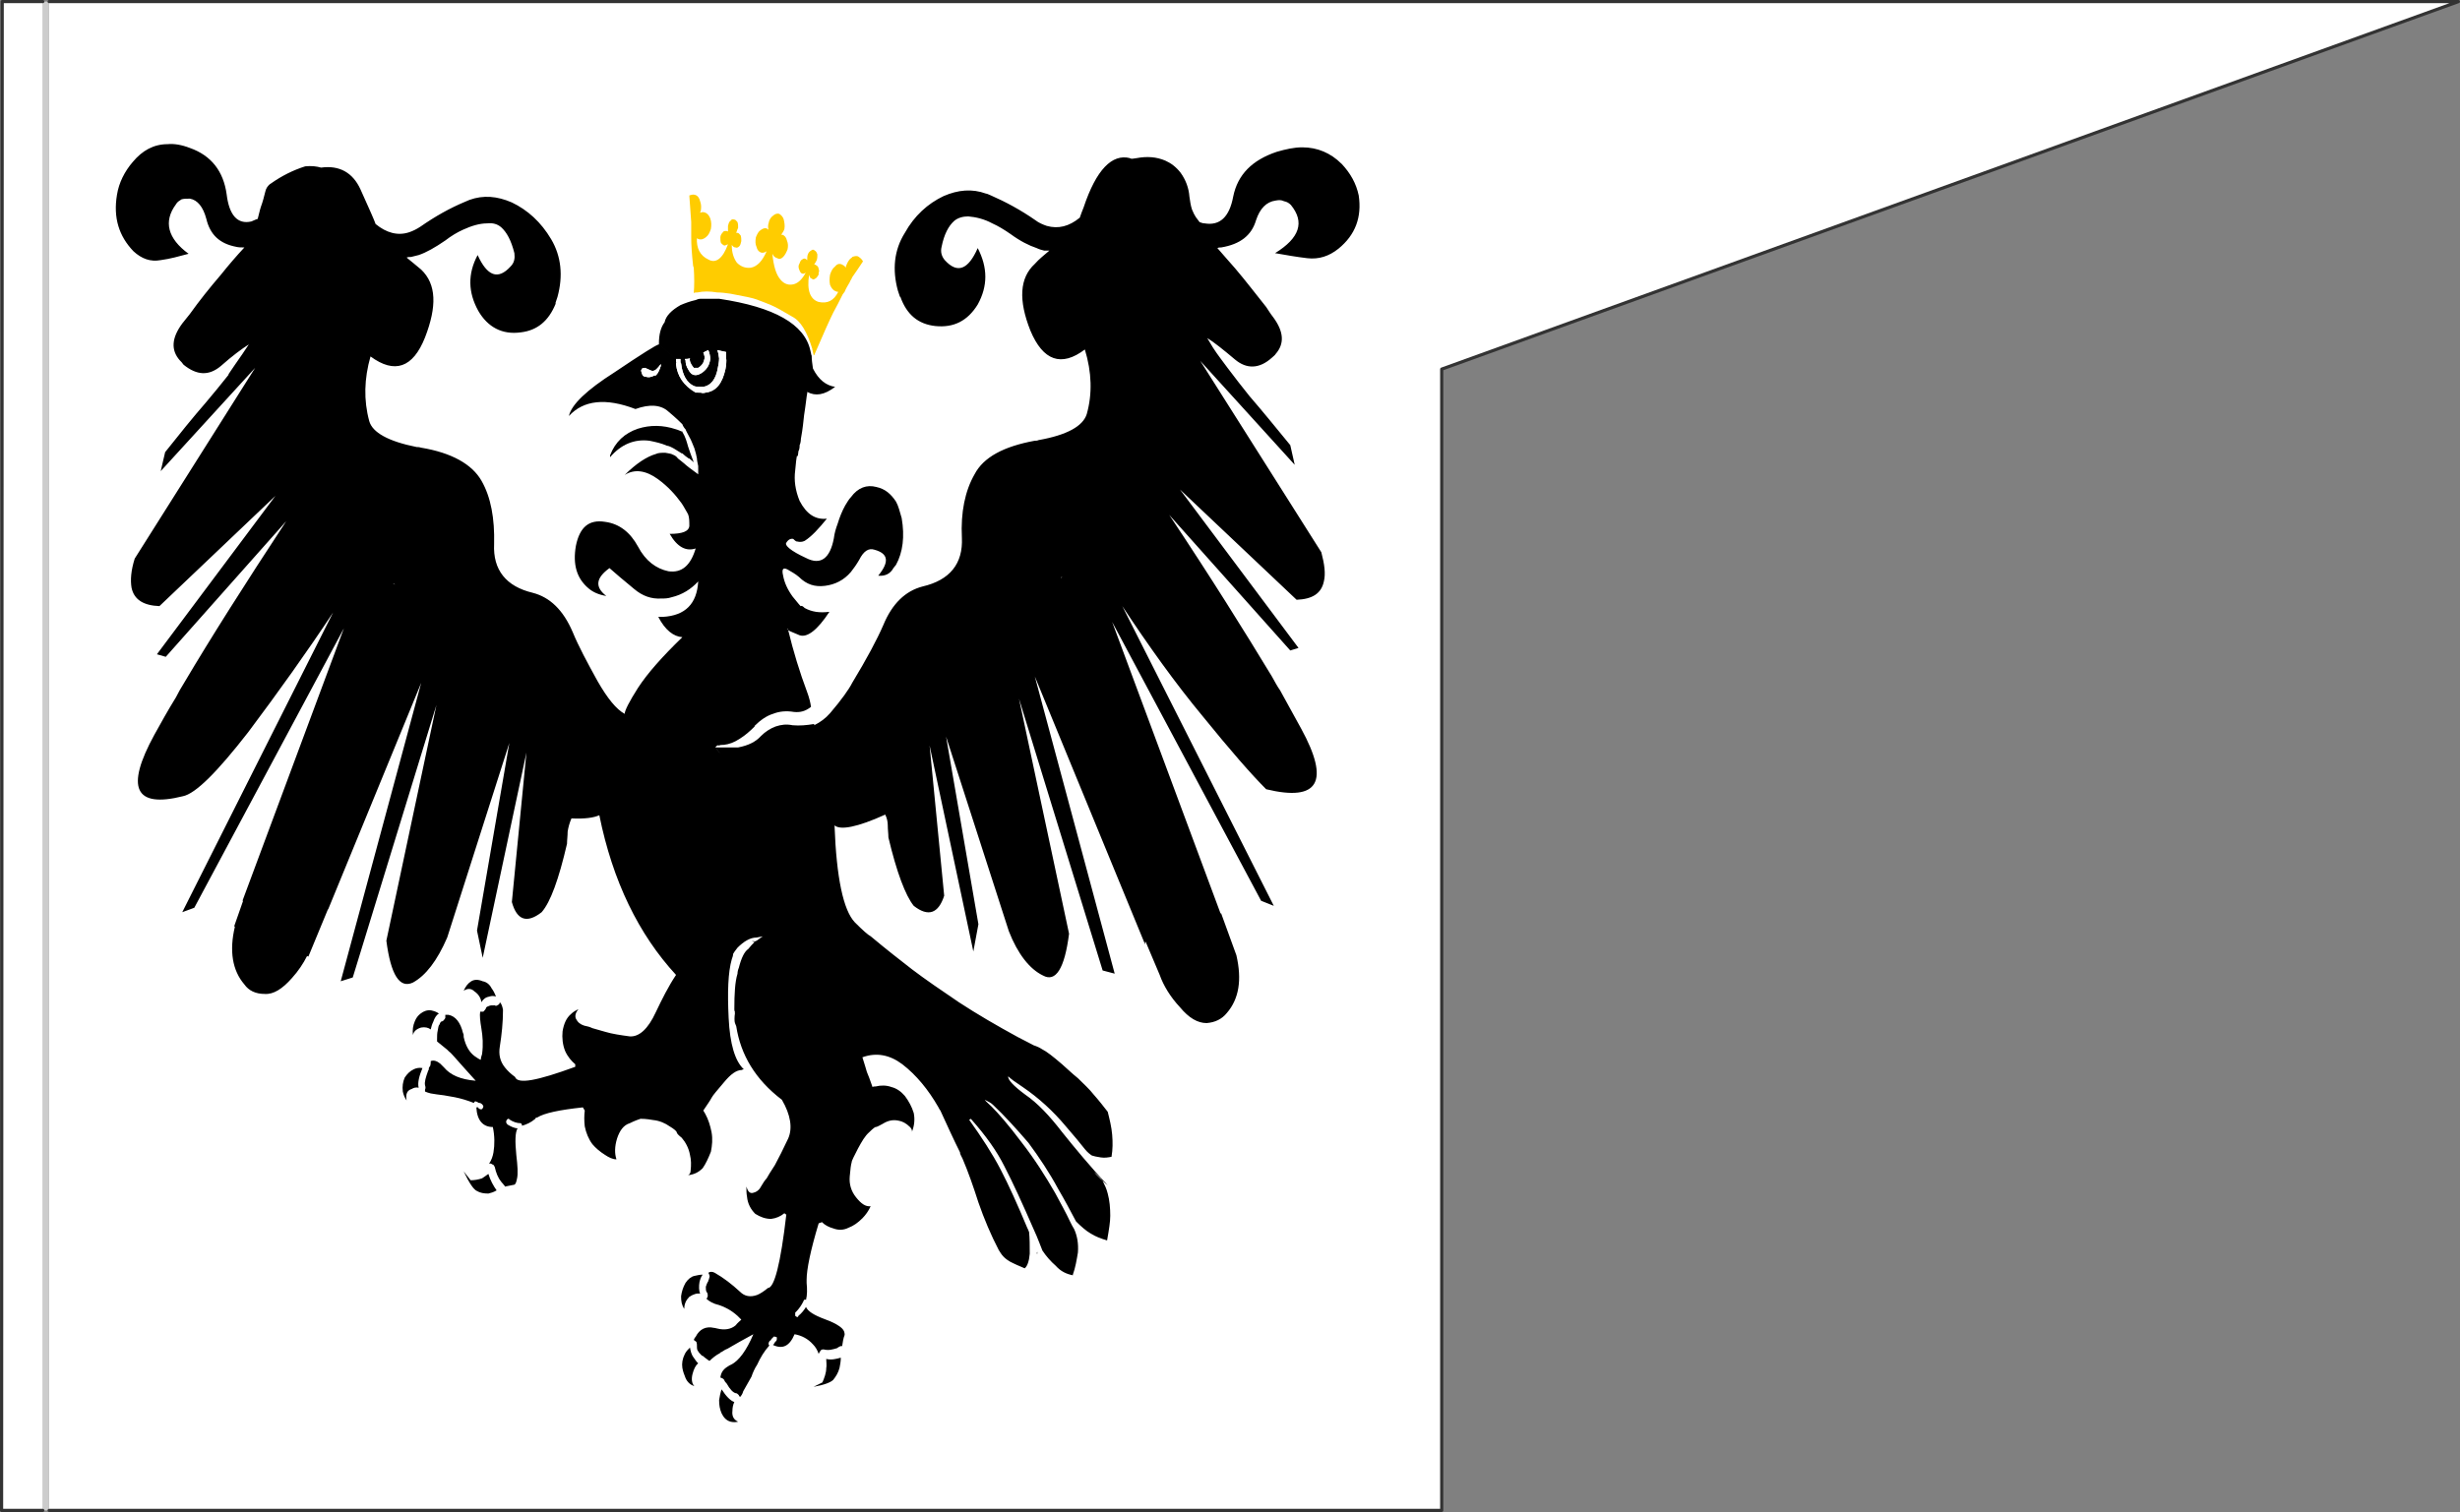 <?xml version="1.0" encoding="UTF-8"?><svg id="uuid-9516046e-cc0e-4043-874b-72f61f8a97f8" xmlns="http://www.w3.org/2000/svg" viewBox="0 0 388.1 238.6"><rect x="0" y="0" width="388.1" height="238.6" fill="#808080" stroke="none"/><defs><style>.uuid-9d54b769-eb7b-4275-aa88-7fb418249a93{fill:#ccc;}.uuid-9d54b769-eb7b-4275-aa88-7fb418249a93,.uuid-31c1c562-e76e-4f65-9676-5f6873605a44,.uuid-8b3d8499-1919-4675-8328-e3a260d68a57,.uuid-d022bd67-a696-4fea-a373-2c21651009e0{stroke-width:0px;}.uuid-31c1c562-e76e-4f65-9676-5f6873605a44{fill:#fc0;}.uuid-8b3d8499-1919-4675-8328-e3a260d68a57{fill:#000;}.uuid-9686d0d3-fd6e-4239-b322-66b5ae1b03d5{fill:none;stroke:#333;stroke-linecap:round;stroke-linejoin:round;stroke-width:.5px;}.uuid-d022bd67-a696-4fea-a373-2c21651009e0{fill:#fff;}</style></defs><polyline class="uuid-d022bd67-a696-4fea-a373-2c21651009e0" points="227.45 238.35 227.45 58.25 387.85 .25 7.75 .25 7.75 238.35 227.45 238.35"/><polyline class="uuid-9d54b769-eb7b-4275-aa88-7fb418249a93" points="7.75 .25 6.75 .25 6.75 238.35 7.75 238.35 7.75 .25"/><polyline class="uuid-d022bd67-a696-4fea-a373-2c21651009e0" points="6.75 .25 .35 .25 .25 238.35 6.75 238.35 6.75 .25"/><polyline class="uuid-9686d0d3-fd6e-4239-b322-66b5ae1b03d5" points="6.75 .25 .35 .25 .25 238.35 6.75 238.35"/><polyline class="uuid-9686d0d3-fd6e-4239-b322-66b5ae1b03d5" points="7.75 238.35 227.45 238.35 227.45 58.25 387.85 .25 7.75 .25"/><path class="uuid-8b3d8499-1919-4675-8328-e3a260d68a57" d="M211.65,25.85c-1.7-1.7-3.8-2.6-6.2-2.6-1.3,0-2.6.3-4,.7-3.9,1.3-6.2,3.6-6.9,7.1-.6,3.2-2.1,4.6-4.5,4.2-.3,0-.5-.1-.8-.2-.2-.3-.4-.5-.6-.8-.2-.3-.4-.7-.6-1.2-.2-.6-.3-1.3-.4-2-.1-1.4-.6-2.7-1.4-3.8-.7-.9-1.5-1.5-2.4-1.9-1.4-.6-2.9-.7-4.5-.4-.2,0-.5.1-.7.1-.1,0-.3,0-.4-.1-2.8-.7-5.3,1.8-7.3,7.8-.2.5-.4,1-.6,1.6-1.7,1.4-3.4,1.8-5.2,1.3-.6-.2-1.3-.5-1.8-.9-2.3-1.6-4.7-2.9-7-3.9-.3-.1-.6-.3-.8-.3-2.2-.8-4.4-.6-6.7.4-2.5,1.2-4.6,3.1-6.1,5.8-1.7,2.7-2,5.8-1.1,9.1.1.3.2.6.3.9,0,0,0,.1.1.1,1,2.8,2.8,4.3,5.5,4.6,2.9.3,5.1-.8,6.7-3.4,1.6-2.9,1.6-5.8,0-8.9-1.5,3.4-3.2,4.1-5.2,1.9-.5-.6-.7-1.3-.5-2.1.4-2,1.1-3.3,2-4.1.6-.5,1.4-.7,2.2-.7,1.2.1,2.5.4,3.8,1.1.9.4,1.9,1,2.9,1.7,1.5,1.1,2.9,1.8,4.1,2.2.4.2.8.3,1.2.4h.8c-.8.7-1.6,1.3-2.3,2.1-2.4,2.2-2.6,5.7-.7,10.5,2,4.8,4.9,5.8,8.6,3,1.1,3.6,1.2,7,.3,10.2-.6,1.9-3.1,3.3-7.6,4.1-.2.1-.4.1-.6.1-4.9.9-8.1,2.6-9.5,5.3-1.5,2.6-2.2,6-2,10,.2,4.1-1.9,6.7-6.2,7.7-2.7.7-4.8,2.7-6.2,6.1-1,2.3-2.6,5.3-4.9,9.1-.5,1-1.7,2.7-3.5,4.8-.7.8-1.5,1.4-2.5,1.9v-.2c-1.2.2-2.3.3-3.4.2-1-.2-1.8-.1-2.7.2h0c-.8.3-1.6.8-2.3,1.5-.8.9-2,1.5-3.6,1.8h-3.6l.8,1c-.3-.4-.6-.7-.8-1h0c.2-.3.4-.4.6-.3.2-.1.4-.1.6-.1h.1c.9-.1,1.7-.4,2.6-1,.8-.5,1.5-1.1,2.3-1.9v-.1c.9-.9,1.9-1.6,2.9-1.9,1-.4,2.1-.5,3.3-.3h0c1,.1,1.8-.1,2.7-.8-.1-.7-.3-1.5-.6-2.3-1.2-3.2-2.2-6.5-3-9.8v-.1l-.1-.1h.1v.2c.3.2.9.4,1.8.8,1.2.4,2.8-.8,4.7-3.7-1.6.2-2.8,0-3.9-.6-.3-.3-.5-.4-.6-.3,0,.1-.4-.4-1.3-1.5-.8-1.1-1.3-2.2-1.5-3.3-.3-1.2.1-1.4,1-.8.9.5,1.4.9,1.5,1,1.2,1.2,2.5,1.6,4.1,1.4,1.6-.2,3-.9,4.1-2.2.4-.5.9-1.2,1.3-1.9.7-1.4,1.5-1.9,2.4-1.6,2.2.6,2.4,1.9.6,4.1,1.1.1,1.9-.3,2.4-1.2.1-.1.2-.3.4-.5,1.1-2,1.4-4.5.9-7.4-.3-1-.5-1.9-.9-2.6-.8-1.2-1.7-2-3.1-2.3-1.5-.4-2.9.1-4,1.6-.3.3-.6.8-.9,1.3-.5.9-.9,1.9-1.2,2.9-.3.8-.5,1.5-.6,2.3-.6,3.2-2.1,4.3-4.4,3.1-2.4-1.1-3.4-2-3.1-2.4.3-.5.7-.7,1.1-.6.1.1.3.3.5.4h.1c.4.1.8.1,1.2-.1,1.1-.7,2.2-1.9,3.5-3.5-1.8.2-3.2-.7-4.3-2.8h0c-.7-1.7-.9-3.3-.7-4.8.1-1.2.2-2,.3-2.4,0,0,0,.1.1.2,0-.2.1-.5.1-.8.2-.4.2-.7.2-1,.1-.2.2-.6.2-1,.3-1.6.4-2.8.5-3.7.3-1.9.4-3.1.5-3.5v-.2c1.3.7,2.7.5,4.4-.8-1.4-.2-2.6-1.1-3.5-2.9-.1-.7-.2-1.4-.2-2-.1-.2-.1-.5-.2-.8-.9-4.2-5.7-6.9-14.4-8.2h-2.9c-.3,0-.6.1-.8.2-.9.2-1.7.5-2.4.8-1.4.8-2.3,1.7-2.5,2.7-.6.8-.9,1.9-.9,3.4v.1l2.7,2.3h1.4c.2,0,.5,0,.8-.1-.1.4.1.9.6,1.5h.7c.5-.3.8-.7.9-1.1.2-.5.1-.9-.1-1.3.3-.2.6-.3.8-.4.2.5.3,1,.3,1.4-.1.8-.4,1.5-1.2,2.1h0c-.7.5-1.3.6-1.8.2-.1-.1-.3-.3-.5-.7-.2-.3-.4-.8-.4-1.4q-.1-.1-.1-.2h-.7v.5s0,.1.1.2c.2,1.8.9,3.1,2.1,3.6.4.1.7.1,1,.1h.4c1.2-.2,2-1.2,2.3-3,.1-.5.2-1,.2-1.5-.1-.5-.1-.9-.3-1.3.5.1.9.2,1.4.3v.9c.1.5,0,1.2-.1,1.8-.5,2.3-1.5,3.5-3.1,3.7,0,0-.1,0-.2.1l.1-.1q-.1,0-.2.1c0-.1-.1-.1-.1,0q-.1-.1-.1,0c-.1-.1-.4-.1-1.1-.1l-.4-.1h-.2.2l.4.1c-1.9-1.1-2.9-2.6-3.1-4.5h-2.4v.3c-.2.6-.4,1.1-.7,1.4l-.1.1c-.2,0-.3,0-.4.1-.1,0-.2.1-.3.1-.3.1-.5.1-.9,0-.2,0-.4-.1-.5-.3-.1-.3-.2-.5-.2-.7.1-.3.2-.4.6-.4.2.1.5.2.9.4.4.2.8,0,1.2-.5.2-.2.2-.3.4-.5h2.4c0-.1,0-.2.1-.2-.1-.1-.1-.2-.1-.3v-.3l-2.7-2.3c-.3,0-2.7,1.5-7,4.4-4.4,2.8-6.8,5.1-7.2,6.9,2.3-2.5,5.8-2.9,10.5-1.1,2.2-.8,4-.7,5.2.4,1.2,1,1.9,1.7,2.2,2,.1.3.3.6.5.8.1.3.3.6.6,1.2.3.5.5,1.1.8,1.8.2.6.3,1.1.4,1.6,0,.3.1.7.2,1.2v1.3c-1.1-.8-1.9-1.4-2.2-1.7-.4-.3-.7-.6-1-.8-.2-.3-.5-.5-.8-.6-.3-.2-.8-.2-1.2-.3-.6,0-1.1,0-1.5.2-1.4.4-3.1,1.5-4.9,3.3,1.6-1,3.4-.7,5.3.7,1.5,1.1,2.7,2.4,3.7,3.8.4.6.7,1.2,1,1.7.2.5.2,1.1.2,1.9-.1.8-1.1,1.2-3.1,1.2,1.2,2.1,2.6,2.8,4.1,2.3-.8,2.7-2.2,3.9-4.3,3.6-1.9-.4-3.6-1.6-4.8-3.9-1.2-2.2-2.9-3.6-5.2-3.9-2.5-.4-4,.8-4.6,3.8-.5,2.9.1,5.1,2,6.7.7.6,1.6,1,2.8,1.2-1.8-1.4-1.7-2.8.5-4.4.9.8,2.2,1.9,3.9,3.3,1.3,1.1,2.7,1.6,4.3,1.5.5,0,1,0,1.6-.2,1.7-.4,3.1-1.3,4.2-2.5-.2,3.5-2,5.4-5.6,5.6h-.7c1.1,2.1,2.4,3.1,3.8,3.2-3.2,3.1-5.5,5.7-7,8-1.4,2.2-2.1,3.6-2.1,4.1-1.3-.7-2.7-2.4-4.3-5.2-1.6-2.9-3-5.5-3.9-7.7-1.5-3.5-3.6-5.5-6.3-6.2-4.2-1-6.3-3.6-6.1-7.7.1-4-.5-7.4-2-10-1.5-2.6-4.7-4.4-9.5-5.2-.3-.1-.4-.1-.7-.1-4.5-.9-7-2.3-7.5-4.1-.9-3.3-.8-6.7.2-10.2,3.8,2.8,6.7,1.8,8.6-3,1.9-4.9,1.8-8.4-.6-10.7-.8-.7-1.6-1.3-2.3-1.9.2-.1.5-.1.7-.1.4-.1.8-.2,1.2-.3,1.2-.4,2.6-1.2,4.2-2.3.9-.7,1.9-1.3,2.8-1.7,1.3-.6,2.6-1,3.8-1,.9-.1,1.6.1,2.2.6.9.8,1.6,2.1,2.1,4.1.1.8,0,1.5-.6,2.1-2,2.2-3.7,1.5-5.2-1.8-1.6,3-1.5,5.9.1,8.8,1.5,2.6,3.8,3.8,6.7,3.4,2.6-.3,4.4-1.8,5.5-4.5v-.2c.1-.3.2-.6.3-.9.9-3.3.6-6.4-1-9.1-1.6-2.7-3.7-4.6-6.2-5.8-2.3-1-4.5-1.2-6.7-.4-.2.1-.5.2-.7.3-2.4,1-4.7,2.3-7,3.9-.6.4-1.2.7-1.8.9-1.8.6-3.6.1-5.3-1.3-.2-.6-1-2.4-2.4-5.5-1.2-2.6-3.3-3.8-6.2-3.4-.7-.2-1.5-.3-2.5-.2-1.9.6-3.7,1.5-5.4,2.7-.5.3-.8.8-.9,1.3-.2.8-.4,1.6-.7,2.4-.2.6-.3,1.2-.5,1.9-.4.1-.7.3-1,.4-2.2.5-3.5-1-3.9-4.3-.5-3.6-2.4-6.1-5.8-7.3-1.3-.5-2.5-.7-3.5-.6-2.2,0-4,1-5.5,2.8-1.3,1.5-2.2,3.3-2.5,5.2-.6,3.6.3,6.5,2.6,8.9,1.3,1.2,2.7,1.7,4.3,1.4,1.5-.2,2.9-.6,4.4-1-3.3-2.4-4-5.1-2-7.8.2-.4.6-.6.9-.8.4-.1.8-.1,1.3-.1,1.2.2,2.1,1.3,2.6,3.2.6,2.5,2.1,3.9,4.7,4.4.4.1.8.1,1.3.1-1.3,1.4-2.5,2.8-3.7,4.3-1.8,2.1-3.4,4.1-4.9,6.2-.4.5-.8,1-1.2,1.5-1.7,2.3-1.8,4.2-.4,5.8.2.2.4.4.6.7,2.1,1.7,4,1.8,5.9.2,1.8-1.6,3.3-2.7,4.4-3.4-.3.5-.7,1-1,1.5-.8,1.1-1.5,2.2-2.2,3.2v.1c-1.2,1.5-2.4,3-3.6,4.4-2,2.3-4.1,4.9-6.4,7.8l-.7,3,14.9-16.3-19,30.1c-.6,1.9-.7,3.4-.5,4.6.4,1.9,1.9,2.8,4.4,2.9l18.3-17.4-18.7,25,1.4.4,19-21.4c-6.5,9.9-11.9,18.4-16.1,25.5-.5.8-.9,1.5-1.3,2.3-1.3,2.1-2.4,4.1-3.4,5.9-4.6,8.4-3.1,11.6,4.5,9.7,2-.4,5.4-3.8,10.3-10.1,4.8-6.4,9.3-12.7,13.4-18.9l-23.8,47.3,1.9-.7,23.6-44.1,7.8-7.1c0,.1.1.1.3.2h0l-.3-.2-7.8,7.1-16,43h.1l-1.4,4,.1.1c-.9,3.8-.4,6.9,1.5,9.1.7,1,1.8,1.5,3.2,1.5,1.4.1,2.8-.8,4.3-2.5,1-1.1,1.8-2.3,2.4-3.5q.1.1.2.1l3.1-7.5v.1l14.7-35.8-12.7,47.1,1.9-.6,13.2-43-7.9,37.2c.7,5.4,2.1,7.6,4.2,6.6,2-1.1,3.8-3.4,5.4-7.1l9.8-30.7-5.1,29.6.9,4.3,6.9-32.4-2.3,23.6c.8,2.9,2.4,3.4,4.7,1.6,1.4-1.6,2.7-5.2,4-10.8,0-.6.1-1.2.1-1.9.1-.7.3-1.4.6-2.1,2.1.1,3.5-.1,4.4-.5,2.1,10.4,6.2,18.8,12.1,25.2-1.2,1.8-2.2,3.8-3.2,5.9-1.2,2.6-2.6,3.9-4.1,3.8-1.5-.2-2.8-.4-3.8-.7-1.1-.3-1.8-.5-2.1-.6-.4-.2-.8-.3-1.3-.4-.6-.2-1-.5-1.3-1.1-.2-.5,0-1,.4-1.5-.4.2-.8.4-1.2.8-.7.6-1.1,1.5-1.3,2.7-.1,1,0,2.1.4,3.1.4.9,1,1.6,1.6,2.1v.4c-6,2.2-9.1,2.8-9.5,1.6h0c-.7-.5-1.2-1-1.6-1.5-.8-1-1-2.1-.8-3.3.3-1.9.5-3.8.5-5.8-.1-.5-.2-.9-.5-1.2,0,.3-.2.4-.4.5-.1.1-.3.1-.4,0h-.1c-.4,0-.6,0-.8.1-.3.1-.5.2-.5.4-.1.2-.3.4-.4.5h-.5c-.1.6,0,1.5.2,2.7.2,1.2.3,2.5.1,4-.1.3-.2.6-.2.9-.3-.1-.7-.4-1-.6-.8-.6-1.4-1.6-1.7-3,0-.3,0-.5-.1-.6-.4-1.7-1.2-2.7-2.3-2.9h-.5v.5c-.1.2-.3.4-.4.5-.3,0-.4.2-.5.5-.2.2-.2.5-.3,1h0c-.1.4-.1.9-.1,1.4v.3c.5.4,1,.8,1.6,1.3.1.1.2.2.3.3.3.2.5.5.8.8,1,1.1,2.1,2.4,3.4,3.8-2.4-.2-4-.9-5-2.1-.2-.2-.4-.4-.6-.6-.5-.4-1-.6-1.5-.4v.1c0,.2,0,.4-.1.7-.1.1-.2.2-.2.4,0,.1,0,.2-.1.3-.4,1.1-.6,1.8-.5,2.3.1.3.1.5,0,.7v.3c.2.1.5.2.9.3.5.1,1.3.2,2.1.3.5.1,1.1.2,1.7.3,1,.2,2,.5,3,.9q.1-.1.1-.2c.1,0,.2-.1.3,0,.1,0,.2.1.4.2h.2c.1.1.2.1.3.2q.1.1.2.3c0,.1,0,.2-.1.3,0,.1-.1.2-.2.2h-.2c-.1-.1-.2-.1-.2-.1q-.1-.1-.1-.2h-.3c.1,2,1,3.1,2.6,3.1.3,1.4.3,2.8.1,4-.1.6-.3,1.2-.7,1.8.2-.1.4,0,.5.1.2,0,.3.2.4.4.2.9.5,1.7,1,2.3.1.2.3.3.4.5.1.1.2.2.2.3.5-.1,1-.2,1.5-.3.2-.1.3-.4.4-.9.2-.8.1-2.1-.1-3.8-.2-2.1-.2-3.5.2-4.2-.5,0-1.1-.3-1.6-.6-.1-.1-.1-.2-.2-.3,0-.2,0-.3.1-.4,0-.1.1-.1.2-.2.1,0,.2,0,.2.1.6.4,1.2.6,1.8.6,0,0,.1,0,.1.1.1.1.1.2.1.3.7-.2,1.4-.5,2.1-1.1,0-.1.1-.2.3-.2,1.1-.7,3.5-1.2,7.2-1.6.1.2.2.3.3.5-.1.8-.1,1.6,0,2.5.2,1,.6,2,1.2,2.8.5.6,1.2,1.2,2,1.7.6.4,1.2.7,1.8.7-.3-.9-.3-2,.1-3.3.4-1.2,1-2.1,2-2.4.8-.4,1.4-.6,1.7-.7.2,0,.9,0,2,.2,1,.1,1.9.5,2.6,1,.7.4,1.1.8,1.1.9,0,.2.3.5.8.9.6.7,1.1,1.6,1.3,2.7.2.8.2,1.6.1,2.5,0,.4-.2.6-.4.7.9-.1,1.6-.4,2.3-1.1.5-.7.9-1.6,1.3-2.6.2-1,.3-2,.1-3.1-.2-1-.5-2-1-2.9-.1-.2-.2-.3-.3-.5.6-.9,1.1-1.6,1.3-2,.2-.4.9-1.2,2-2.5,1-1.2,1.9-1.9,2.8-1.9.1-.1.2-.1.3-.1-1.4-1.3-2.2-4-2.4-8.1-.2-4.1-.1-7.2.5-9.3.1-.3.2-.5.2-.8.2-.4.5-.7.7-1,1-1,2-1.6,3-1.6.4-.1.7-.1,1-.2-.2.1-.4.3-.7.5-.1.1-.3.2-.5.3q-1-.1-.1.1c-.3.3-.7.7-1,1.1-.6.4-1.1,1.4-1.5,3-.1.2-.2.6-.2.9-.4,1.3-.5,3.2-.5,5.6,0,.1,0,.3.1.4q-.1.1,0,.2h0c-.1.7-.1,1.3,0,1.6l.2.5c.7,4.5,3,8.4,7.2,11.6,1.4,2.4,1.7,4.5,1,6.1-.8,1.7-1.5,3.1-2.1,4.2-.7,1.1-1.1,1.7-1.3,2.1-.3.3-.6.8-.9,1.3-.3.6-.8.9-1.3,1-.5.1-.8-.3-1-1,0,.5,0,1.1.1,1.6.1,1.1.6,2,1.3,2.7.8.5,1.6.8,2.5.8.8-.1,1.5-.4,2.1-.9.1.1.2.2.3.2-.9,7.8-1.9,11.6-2.9,11.6h0c-.6.5-1.2.9-1.7,1.1-1.1.4-2,.2-2.7-.5-1.3-1.2-2.6-2.2-4-3-.4-.2-.7-.2-1,0,.1.2.2.4.2.6-.1.3-.1.5-.2.6v.1c-.2.3-.3.6-.4.9,0,.3,0,.6.1.8.2.2.2.4.2.7,0,.1-.1.3-.2.4.4.4,1.1.8,2,1,.9.3,1.9.8,2.9,1.7.2.2.4.4.6.6-.2.2-.6.5-.9.9-.7.6-1.7.8-2.9.5-.1,0-.3-.1-.5-.1-1.3-.3-2.3.2-2.9,1.4-.2.2-.2.3-.3.5.1.1.3.2.4.3.1.2.1.5.1.7,0,.3,0,.6.2.8.1.2.3.4.6.7h.1c.2.2.5.4.9.7,0,0,.1.1.2.1.4-.4,1-.9,1.6-1.2.1-.1.2-.2.3-.2.3-.2.6-.4.9-.5,1.2-.7,2.6-1.5,4.1-2.3-1.1,2.6-2.3,4.2-3.5,4.8-.3.1-.5.3-.7.4-.6.4-.9.9-1,1.6l.1.1c.2,0,.3.1.5.3,0,.1.1.2.2.4.1,0,.1.1.2.2.5.9,1,1.4,1.4,1.5.2,0,.3.1.5.3,0,.1.1.2.2.3.2-.2.4-.5.5-.9.4-.7.8-1.4,1.3-2.3.2-.6.5-1.3.9-1.9.5-1.1,1.1-2.1,1.9-3,0-.1-.1-.2-.1-.2,0-.2,0-.3.1-.4,0-.1.1-.2.3-.3h0v-.1q.1-.1.2-.2l.2-.2s.1-.1.2,0c.1,0,.2,0,.3.1v.3c0,.1-.1.3-.1.3-.1,0-.2.1-.2.2l-.1.1c0,.1-.1.2-.1.2q-.1,0-.1.1c1.5.7,2.6.2,3.4-1.7,1.1.2,2.1.7,2.9,1.6.4.4.7.9.9,1.5.1-.2.2-.4.3-.5.1-.2.3-.2.5-.2.8.2,1.4,0,2.1-.2.1-.1.3-.2.5-.3.1,0,.2-.1.3,0,.1-.7.2-1.3.4-1.8,0-.4-.1-.7-.4-1-.5-.5-1.4-1-2.8-1.5-1.6-.6-2.6-1.2-2.9-1.9-.3.5-.7,1-1.2,1.4,0,.1-.1.2-.2.2-.1-.1-.2-.1-.3-.2v-.4c0-.1,0-.2.1-.2.5-.5.9-1.1,1.2-1.7,0-.1.1-.2.1-.2.1-.1.2-.1.3,0,.2-.8.2-1.7.1-2.7v-.5c0-1.6.6-4.6,1.9-8.9.2-.1.4-.1.5-.2.5.5,1.1.8,1.8,1,.8.3,1.6.3,2.4-.1.8-.3,1.5-.8,2.2-1.5.5-.5,1-1.2,1.3-1.9-.8.1-1.5-.4-2.3-1.4-.8-1-1.1-2.1-1-3.3s.2-1.9.3-2.2c0-.3.4-1,1-2.2.6-1.1,1.1-2,1.8-2.6.6-.6,1-.9,1.1-.8.2-.1.5-.2,1-.5.8-.5,1.6-.7,2.5-.5.6.1,1.2.4,1.8,1,.2.2.4.5.3.8.4-1,.5-2,.3-3-.3-1-.8-1.9-1.4-2.7-.6-.7-1.3-1.2-2.1-1.4-.8-.3-1.7-.3-2.5-.1-.2,0-.4,0-.5.1-.4-1.2-.7-1.9-.9-2.4-.1-.3-.3-1.1-.7-2.3,2.2-.8,4.3-.4,6.3,1.1,2.2,1.7,4.1,4,5.7,6.8.1.2.2.4.3.5,1.1,2.4,2.1,4.6,3.1,6.6,0,.1,0,.2.1.4.1.2.2.4.3.6.9,2.1,1.7,4.4,2.5,6.9.9,2.6,2,5.2,3.2,7.5.2.3.4.7.8,1.1.3.3.8.7,1.5,1,.8.4,1.4.6,1.8.8.4-.3.7-1.1.8-2.3,0-1.2,0-2.4-.1-3.4-.1-.3-.2-.5-.3-.7-1.5-3.6-2.9-6.7-4.2-9.2-1.3-2.5-3-5.1-5-7.9.1.1.2,0,.3-.1,2.4,2.7,4.1,5.1,5.3,7.5,1.4,2.7,2.9,6,4.6,9.9.7,1.5,1.1,2.7,1.4,3.4h0c.6.9,1.3,1.7,2.1,2.4.8.9,1.7,1.3,2.7,1.5v-.1c.4-1.1.6-2.3.8-3.5.1-1.4-.1-2.6-.6-3.7-.2-.3-.4-.7-.6-1.1-.7-1.5-1.6-3.1-2.4-4.6-1.5-2.6-3.2-5.3-5.3-8-2.1-2.8-3.7-4.6-4.7-5.6-.5-.5-.9-.8-1.1-1.1.6.3,1,.5,1.3.8,1.9,1.8,3.7,3.8,5.6,6,1.7,2.3,3.3,4.7,4.7,7.3,1,1.7,1.9,3.4,2.8,5.1.8.8,1.6,1.5,2.3,1.9.8.5,1.6.8,2.6,1.1.3-1.7.5-2.9.5-3.9,0-1.2-.1-2.4-.4-3.5-.2-.8-.5-1.4-.8-2-.3-.3-.6-.6-1-1-.5-.6-.4-.5.4.3.1.1.2.2.3.3.2.3.6.7,1.1,1.1-2.8-3-5.2-5.9-7.2-8.4-2-2.6-3.9-4.6-5.8-5.9-1.9-1.4-2.8-2.4-2.7-2.9.4.4,1.1.9,2.3,1.7,2.5,1.7,4.8,3.8,6.8,6.2,1.3,1.5,2.3,2.7,3,3.6.4.5.8.8,1.1,1,.3.1.7.2,1.4.3.6.1,1.2,0,1.7-.1.2-1.2.2-2.3.1-3.5-.1-1.2-.4-2.4-.7-3.6-.7-.9-1.4-1.8-2.2-2.7-.7-.9-1.6-1.7-2.5-2.6-1-.8-1.8-1.6-2.5-2.2-1.4-1.2-2.4-2-3.2-2.4-.3-.2-.7-.4-1.3-.6-.4-.2-1.3-.7-2.5-1.3-3.3-1.8-6.4-3.6-9.3-5.5-2.8-1.9-5.3-3.6-7.4-5.2-1.8-1.4-4-3.1-6.5-5.2-.4-.2-1.2-.9-2.5-2.2-1.8-1.9-2.9-7-3.2-15.3.9.8,3.6.3,8-1.7.3.6.4,1.2.4,1.7,0,.7.1,1.3.1,1.9,1.3,5.5,2.7,9.2,4,10.8,2.3,1.8,3.9,1.2,4.8-1.6l-2.3-23.7,6.9,32.5.8-4.3-5.1-29.6,9.9,30.7c1.4,3.6,3.3,6,5.4,7,2,1.1,3.4-1.1,4.1-6.6l-7.9-37.1,13.2,42.9,1.9.5-12.6-46.9,17.4,42.3v-.4h.1l2.2,5.2c.6,1.7,1.7,3.5,3.2,5.1,1.4,1.7,2.8,2.5,4.2,2.5,1.3-.1,2.4-.6,3.2-1.6,1.9-2.2,2.4-5.2,1.5-9.1l-2.4-6.6h-.1l-17.1-46-7.9-7.1-.2.2c.1-.1.1-.2.2-.2h0l7.9,7.1,23.5,44,2,.8-23.9-47.3c4.1,6.2,8.3,12.1,12.7,17.4,4.3,5.3,7.6,9.1,10,11.5,8.3,2,10.1-1.2,5.5-9.6-1-1.8-2.1-3.8-3.3-6-.5-.7-.9-1.5-1.3-2.2-4.3-7.1-9.6-15.6-16.2-25.5l19.1,21.4,1.3-.4-18.7-25,18.4,17.4c2.5-.1,3.9-1,4.3-2.9.3-1.2.1-2.7-.4-4.6l-19.1-30.2,14.9,16.4-.7-3.1c-2.3-2.8-4.4-5.4-6.4-7.7-1.2-1.5-2.3-2.9-3.5-4.5h0c-.8-1.1-1.6-2.1-2.3-3.2-.3-.5-.6-1-.9-1.5,1,.6,2.5,1.8,4.4,3.4,1.8,1.5,3.8,1.5,5.8-.3.2-.2.5-.4.6-.6,1.4-1.6,1.3-3.5-.4-5.8-.4-.5-.7-1-1.1-1.6-1.6-2-3.2-4.1-4.9-6.1-1-1.1-1.9-2.2-2.8-3.2.2-.1.4-.1.6-.1,3-.5,4.8-1.9,5.5-4.3.6-1.8,1.6-2.9,3.1-3.1.5-.1.9-.1,1.3.1.5.1.8.3,1.1.6,2.2,2.7,1.4,5.2-2.5,7.6,1.7.3,3.4.6,5.1.8,1.8.2,3.4-.3,4.9-1.5,2.7-2.2,3.7-5,3.2-8.4-.4-1.9-1.3-3.5-2.7-5"/><path class="uuid-d022bd67-a696-4fea-a373-2c21651009e0" d="M107.45,57.35c-.1-.1-.1-.2-.1-.2v-.5h-.7v.3c0,.1,0,.2.1.3-.1,0-.1.1-.1.2.2,1.9,1.2,3.4,3.1,4.5.7,0,1,0,1.1.1q0-.1.1,0c0-.1.1-.1.1,0q.1-.1.2-.1l-.1.1c.1-.1.2-.1.2-.1,1.6-.2,2.6-1.4,3.1-3.7.1-.6.2-1.3.1-1.8v-.9c-.5-.1-.9-.2-1.4-.3.2.4.2.8.3,1.3,0,.5-.1,1-.2,1.5-.3,1.8-1.1,2.8-2.3,3h-.4c-.3,0-.6,0-1-.1-1.2-.5-1.9-1.8-2.1-3.6"/><path class="uuid-d022bd67-a696-4fea-a373-2c21651009e0" d="M108.85,56.55c-.3.1-.6.1-.8.1q0,.1.1.2c0,.6.2,1.1.4,1.4.2.4.4.6.5.7.5.4,1.1.3,1.8-.2h0c.8-.6,1.1-1.3,1.2-2.1,0-.4-.1-.9-.3-1.4-.2.1-.5.2-.8.4.2.4.3.8.1,1.3-.1.4-.4.8-.9,1.1h-.7c-.5-.6-.7-1.1-.6-1.5"/><path class="uuid-d022bd67-a696-4fea-a373-2c21651009e0" d="M104.25,57.45c-.2.2-.2.3-.4.5-.4.5-.8.7-1.2.5-.4-.2-.7-.3-.9-.4-.4,0-.5.1-.6.4,0,.2.1.4.2.7.1.2.3.3.5.3.4.1.6.1.9,0,.1,0,.2-.1.3-.1.1-.1.2-.1.4-.1l.1-.1c.3-.3.5-.8.7-1.4v-.3"/><path class="uuid-d022bd67-a696-4fea-a373-2c21651009e0" d="M124.25,99.25l.1.1v-.1h-.1"/><path class="uuid-d022bd67-a696-4fea-a373-2c21651009e0" d="M62.35,92.25c-.2-.1-.3-.1-.3-.2l.3.2h0"/><path class="uuid-d022bd67-a696-4fea-a373-2c21651009e0" d="M167.35,91.25l.2-.2h0c-.1,0-.1.1-.2.2"/><path class="uuid-d022bd67-a696-4fea-a373-2c21651009e0" d="M113.65,118.95l-.8-1h0c.2.3.5.6.8,1"/><path class="uuid-31c1c562-e76e-4f65-9676-5f6873605a44" d="M128.55,39.55c-.2-.2-.4-.2-.6,0-.2.1-.4.3-.5.6-.1.2-.1.6-.1.9-.1,0-.1-.1-.1-.1-.3-.2-.4-.2-.7,0-.2.1-.3.3-.4.6-.2.3-.2.6-.1.9.1.3.2.5.3.6.2.2.5.2.7,0h.1q-.1,0-.1.1c-.5.9-1.1,1.5-1.8,1.7-.8.2-1.5,0-2.1-.7-.7-.8-1.1-2.1-1.3-4.1.2.4.4.6.8.7.3.2.6.1.9-.2.3-.3.5-.7.7-1.2.1-.5.1-.9-.1-1.4-.1-.5-.4-.8-.7-.9h-.2c.2-.3.4-.6.5-.9.1-.6,0-1-.1-1.5-.1-.4-.4-.7-.7-.9-.3-.1-.7,0-1,.3-.3.2-.6.6-.7,1.2-.1.3-.1.7,0,1-.1-.1-.2-.1-.3-.2-.3-.1-.6,0-1,.3-.3.2-.5.6-.7,1.1-.1.6-.1,1.1.1,1.5.1.5.4.8.7.9.3.1.6,0,.9-.2-.7,1.6-1.5,2.4-2.5,2.6-.9.1-1.6-.2-2.2-.8-.5-.7-.8-1.6-.8-2.7v-.2.1c.2.3.4.4.6.4.2.1.4,0,.6-.2.2-.2.2-.5.3-.8,0-.3,0-.6-.1-.9-.2-.2-.3-.4-.5-.4h-.2c.1-.3.2-.6.3-.8,0-.4,0-.6-.1-.9-.2-.2-.3-.4-.5-.4-.3-.1-.5,0-.6.2-.3.2-.3.5-.4.8v.9c-.1-.1-.2-.1-.3-.1-.2,0-.4,0-.5.2-.2.2-.4.5-.4.8,0,.3,0,.6.1.9.2.2.3.3.5.4.2,0,.3-.1.6-.2-.8,2.2-1.9,3.1-3.1,2.4-1.3-.6-1.9-1.8-1.8-3.4,0,.1.1.1.3.2.4.1.7,0,1.1-.3.4-.3.6-.7.8-1.3.1-.6.1-1.1-.1-1.7-.2-.5-.5-.8-.8-.9-.3-.1-.5-.1-.7,0h-.1q0-.1.1-.2c.1-.6.1-1.1-.1-1.6-.1-.5-.4-.9-.8-1-.3-.1-.6,0-.9.1.1,1.6.2,3,.3,4.2v2.4c0,1.2.1,2.7.3,4.5l.1.3c.1,1.5.1,2.9,0,4,.1-.1.4-.1.6-.1.9-.2,1.9-.2,3.1,0h0c.7,0,1.4.1,2.1.2,2.2.4,3.6.7,4.1.9.8.3,1.6.6,2.3.9.7.3,1.8.9,3.3,1.8,1.4.7,2.4,2.5,3.2,5.1v.1c.1.2.1.5.2.8v.1h.1c1.5-3.5,2.5-5.7,3-6.7.5-.9,1-1.9,1.5-2.9.1-.1.2-.3.3-.4.2-.5.5-1,.8-1.5.1-.3.3-.5.4-.8.5-.7,1.1-1.6,1.7-2.5-.2-.4-.5-.6-.8-.8-.3-.1-.6,0-.9.1,0,.1-.1.1-.2.2-.4.3-.6.8-.8,1.3v.2h0c-.2-.3-.4-.4-.6-.5-.4-.2-.8-.1-1.1.3-.4.3-.6.7-.8,1.3-.1.6-.1,1.1,0,1.6.2.5.5.9.9,1,.1.1.3.1.4.1-.7,1.4-1.7,1.9-3.1,1.6-1.3-.4-1.9-1.8-1.5-4.3.1.4.2.6.4.6.2.2.3.2.6,0,.2-.1.3-.3.5-.6v-.3c.1-.2.1-.4,0-.6,0-.3-.2-.5-.4-.6-.1-.1-.2-.1-.3-.1.2-.3.3-.5.4-.7.1-.3.1-.6.1-.9-.1-.3-.2-.5-.4-.6"/><path class="uuid-8b3d8499-1919-4675-8328-e3a260d68a57" d="M96.25,71.85v.3c1.7-2,3.8-2.9,6.2-2.6,1,.2,1.9.4,2.8.8h.1c.7.2,1.4.7,2.2,1.2h.1c.3.3.6.5,1,.8h.1c.2.2.5.4.7.6-.4-1-.7-1.9-.9-2.5-.2-.7-.4-1.5-.9-2.3h.1c-.4-.1-.7-.3-1.1-.4-2.1-.7-4.1-.7-6-.1-2.1.7-3.6,2.1-4.4,4.2"/><path class="uuid-8b3d8499-1919-4675-8328-e3a260d68a57" d="M69.25,159.95c-.4-.3-.8-.4-1.2-.5-.6-.1-1.2.1-1.7.5-.4.3-.7.7-.9,1.2-.3.7-.4,1.4-.3,2.2.1-.6.6-1,1.3-1.2.6-.1,1.1,0,1.5.3.1-.4.2-.8.4-1.2.2-.6.5-1.1.9-1.3"/><path class="uuid-8b3d8499-1919-4675-8328-e3a260d68a57" d="M63.85,170.05c-.3.7-.4,1.4-.3,2.2.1.5.3,1,.6,1.4-.2-1,.1-1.6.8-1.8.3-.2.7-.3,1.1-.2-.2-.8.1-1.9.6-3.1-.5-.1-1,0-1.4.2-.6.3-1,.7-1.4,1.3"/><path class="uuid-8b3d8499-1919-4675-8328-e3a260d68a57" d="M77.25,157.25c.3-.1.6-.1,1,0-.2-.5-.4-.9-.7-1.3-.3-.6-.8-1-1.4-1.1-.7-.3-1.3-.3-1.8,0-.5.3-.9.8-1.2,1.5.6-.4,1.2-.4,1.7.1.6.4,1,1,1.1,1.7.3-.5.7-.8,1.3-.9"/><path class="uuid-8b3d8499-1919-4675-8328-e3a260d68a57" d="M163.65,197.85v-.4c0,.1,0,.2-.1.3q0,.1.1.1"/><path class="uuid-8b3d8499-1919-4675-8328-e3a260d68a57" d="M130.35,214.45c0,.5.1,1,0,1.5,0,.7-.3,1.5-.6,2.2l-1.4.7c1.7-.3,2.7-.7,3.1-1.1.4-.5.8-1.1,1-1.9.1-.5.2-1,.2-1.6-.7.2-1.5.4-2.3.2"/><path class="uuid-8b3d8499-1919-4675-8328-e3a260d68a57" d="M110.35,202.35c.1-.4.2-.8.5-1.2-.4,0-.9.1-1.3.2-.5.1-1,.5-1.4,1.1-.4.7-.6,1.4-.7,2.1,0,.8.1,1.4.5,2,0-.8.3-1.4.8-1.9.6-.4,1.2-.6,1.7-.5-.2-.5-.2-1.2-.1-1.8"/><path class="uuid-8b3d8499-1919-4675-8328-e3a260d68a57" d="M107.65,215.85c.1.6.3,1.1.5,1.6.3.7.8,1.1,1.4,1.3-.4-.4-.5-1.1-.3-1.9.2-.8.5-1.4.9-1.7h0c-.3-.3-.5-.6-.7-.9-.4-.5-.5-1.1-.6-1.6-.3.3-.6.6-.8,1-.4.8-.5,1.5-.4,2.2"/><path class="uuid-8b3d8499-1919-4675-8328-e3a260d68a57" d="M115.85,221.25c-.6-.2-1.3-.9-2-2-.2.5-.3,1.1-.4,1.7,0,.8.1,1.4.4,2.1.3.6.7,1.1,1.4,1.3.4.1.8.1,1.2,0-.7-.3-1-.9-.9-1.7,0-.5.1-1,.3-1.4"/><path class="uuid-8b3d8499-1919-4675-8328-e3a260d68a57" d="M75.25,187.95c.5.3,1.1.4,1.8.4.4-.1.8-.2,1.3-.5-.5-.7-1-1.6-1.3-2.6-.4.3-.7.5-1,.7-.6.2-1.2.3-1.8.3l-1.1-1.4c.9,1.9,1.6,2.9,2.1,3.1"/></svg>